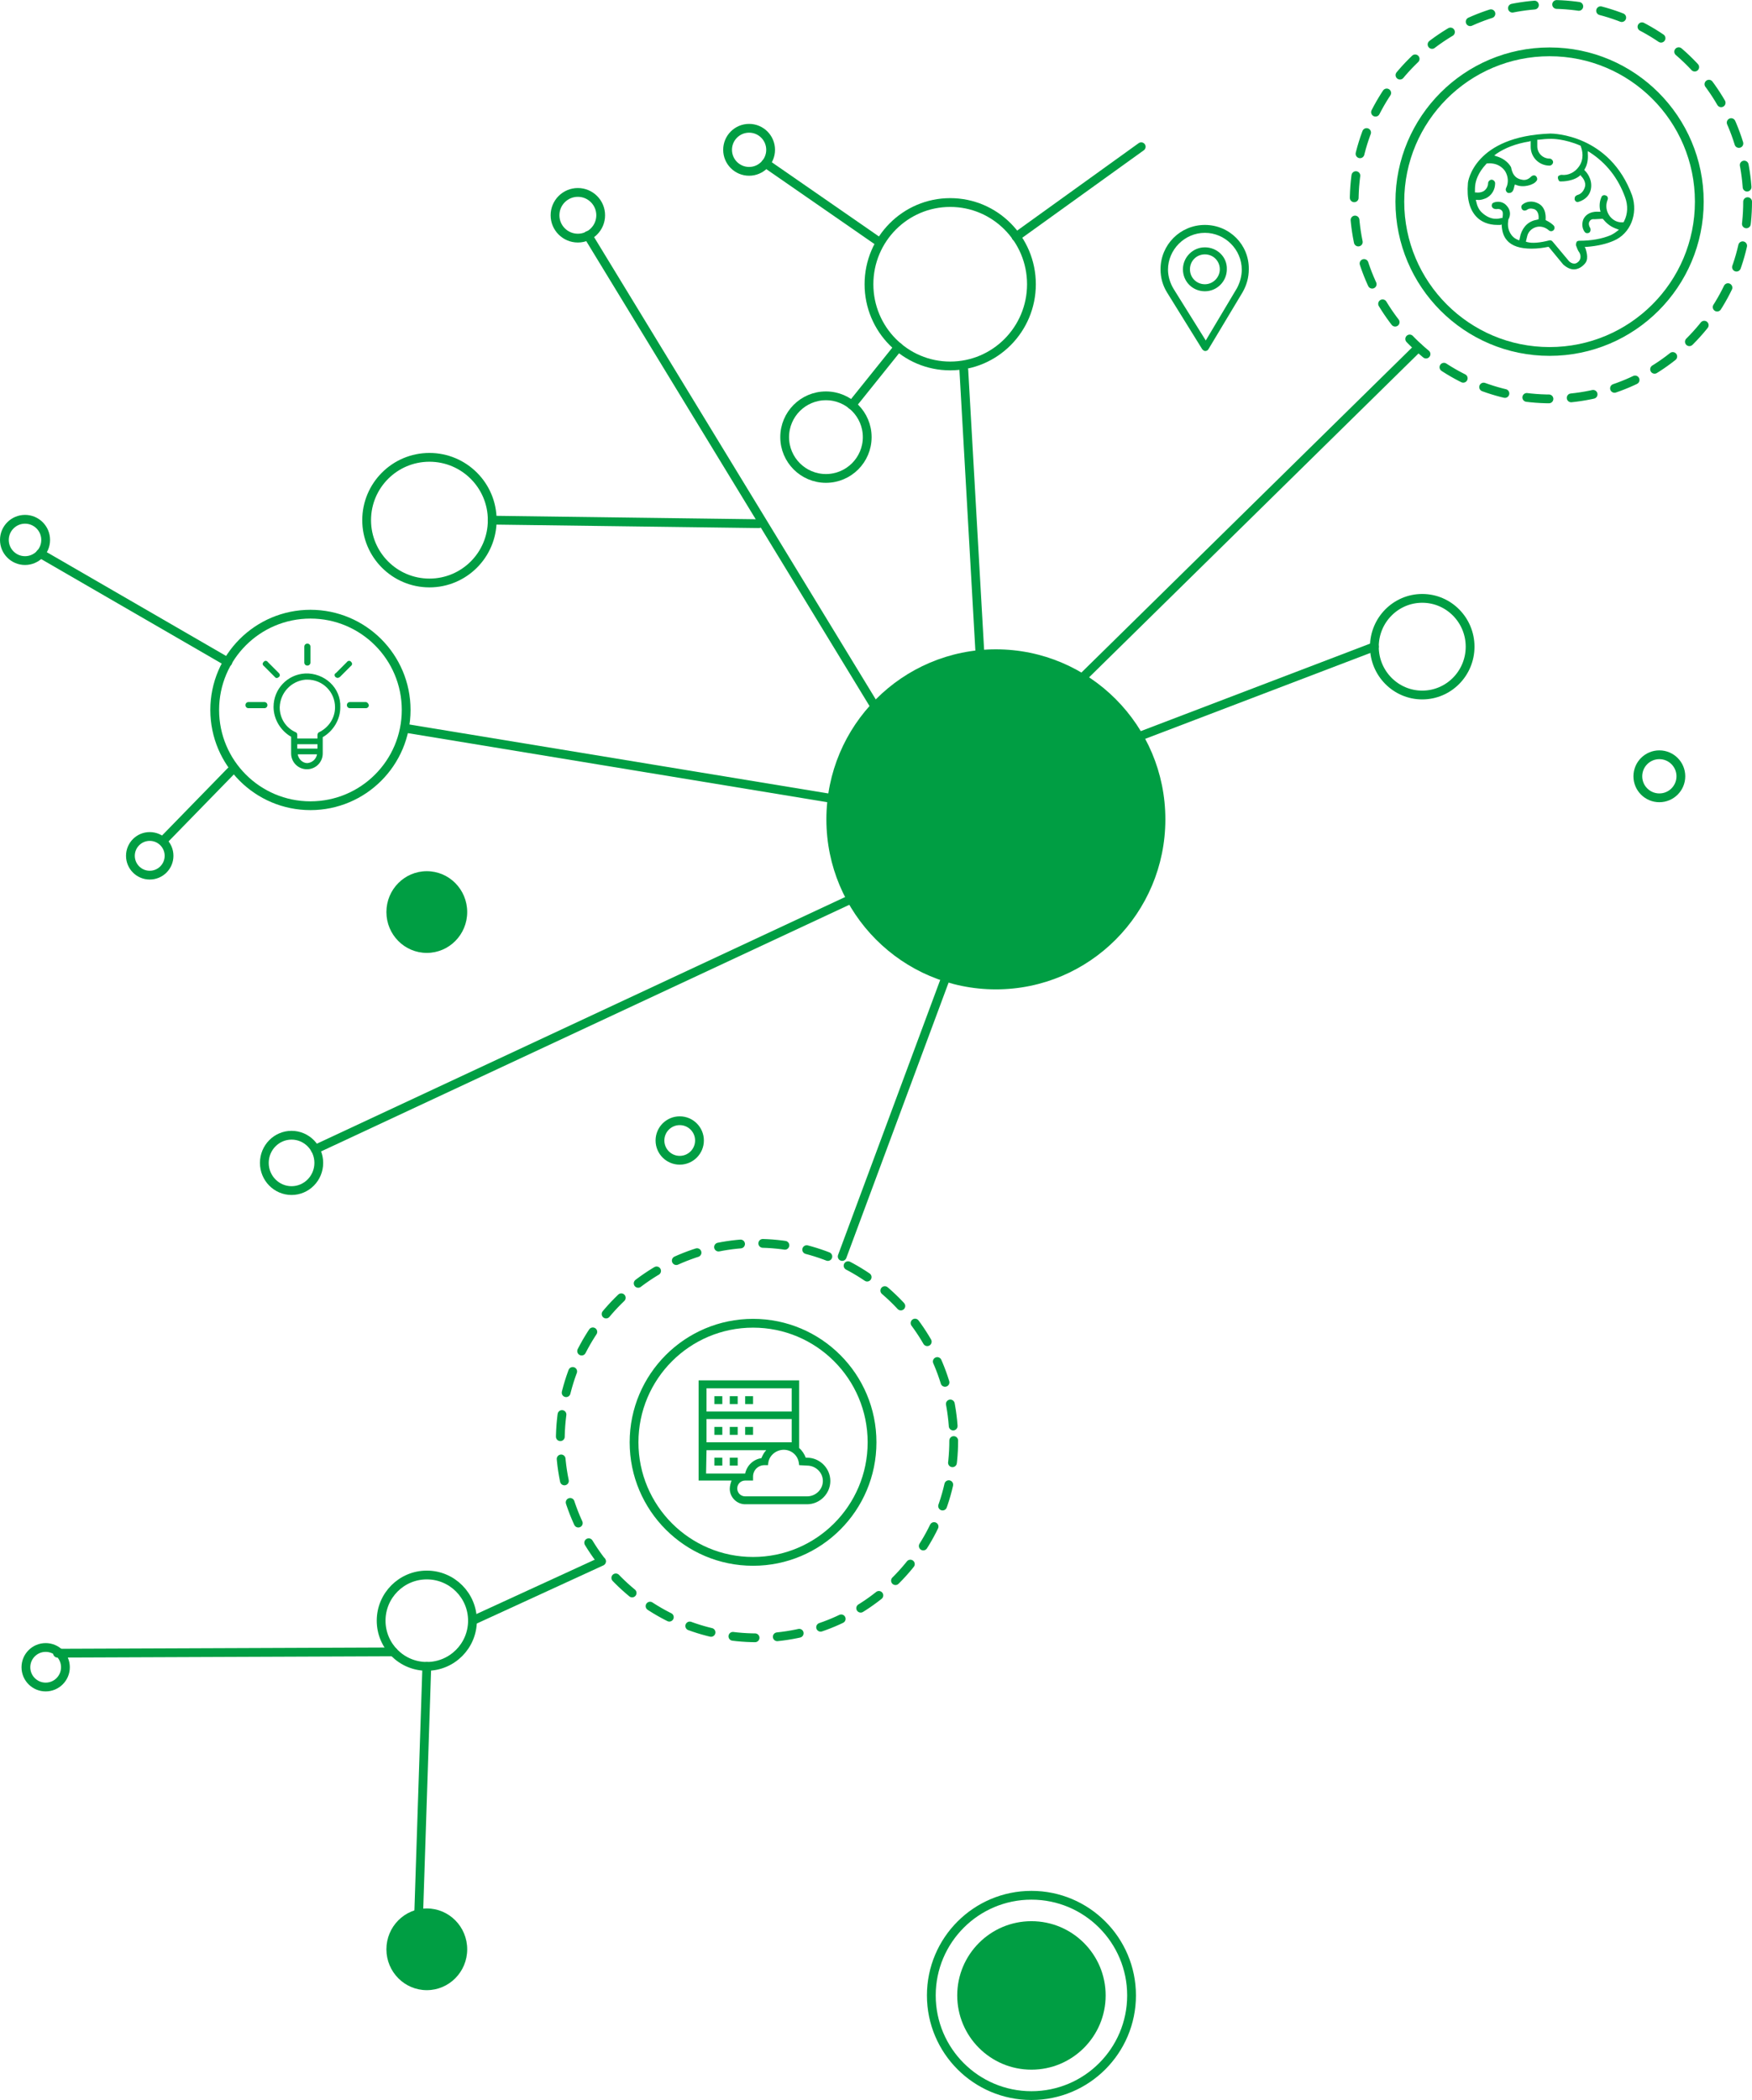 <svg xmlns="http://www.w3.org/2000/svg" id="圖層_1" width="399" height="478" x="0" y="0" version="1.1" viewBox="0 0 399 478" xml:space="preserve">
  <style>
    .st0{fill:none;stroke:#009e43;stroke-width:2;stroke-linecap:round;stroke-linejoin:round;stroke-miterlimit:10}.st1{fill:#009e43}.st2{fill:none;stroke:#009e43;stroke-width:2;stroke-linecap:round;stroke-linejoin:round;stroke-miterlimit:10;stroke-dasharray:5.064}
  </style>
  <g id="圖層_1_1_">
    <circle cx="352.9" cy="45.9" r="34.1" class="st0"/>
    <path d="M219.5 84.2l4 70.4M174.4 37.2l26 18M259.9 33.4l-28.5 20.5" class="st0"/>
    <circle cx="170.6" cy="34.1" r="4.9" class="st0"/>
    <path d="M204.6 79L194 92.2" class="st0"/>
    <circle cx="188.1" cy="99.5" r="9.4" class="st0"/>
    <circle cx="377.9" cy="176.7" r="4.9" class="st0"/>
    <circle cx="97.2" cy="368.9" r="10.4" class="st0"/>
    <circle cx="131.6" cy="49" r="5.2" class="st0"/>
    <circle cx="5.7" cy="122.9" r="4.7" class="st0"/>
    <circle cx="34.1" cy="194.8" r="4.4" class="st0"/>
    <circle cx="154.8" cy="259.6" r="4.5" class="st0"/>
    <circle cx="10.4" cy="379.5" r="4.5" class="st0"/>
    <path d="M133.9 53.6l68.4 112.2M9.2 126l42.7 24.7M53 175.1l-15.6 16M92.5 165.8l102.7 16.9M107.6 368.9l29.4-13.5M323 79.1l-80.7 79.3" class="st0"/>
    <circle cx="97.8" cy="118.4" r="14.3" class="st0"/>
    <ellipse cx="216.4" cy="64.7" class="st0" rx="18.5" ry="18.6"/>
    <ellipse cx="66.4" cy="264.7" class="st0" rx="6.2" ry="6.3"/>
    <path d="M71.8 261.6l126-58.8" class="st0"/>
    <circle cx="234.9" cy="454.2" r="22.8" class="st0"/>
    <circle cx="234.9" cy="454.2" r="16.9" class="st1"/>
    <ellipse cx="97.2" cy="207.6" class="st1" rx="9.2" ry="9.3"/>
    <ellipse cx="97.2" cy="443.7" class="st1" rx="9.2" ry="9.3"/>
    <ellipse cx="323.9" cy="147.2" class="st0" rx="10.9" ry="11"/>
    <path d="M75.2 155.4c-1.5-1.4-3.6-2.2-5.7-2.1-4 .2-7.2 3.5-7.2 7.6 0 2.9 1.7 5.5 4 6.8v3.8c0 2 1.6 3.6 3.6 3.6s3.6-1.6 3.6-3.6v-3.7c2.4-1.4 4-4 4-6.8.1-2.2-.8-4.2-2.3-5.6zM70 173.7c-1.1 0-2-.9-2.2-2h4.4c-.2 1.1-1.1 1.9-2.2 2zm2.3-3.3h-4.6v-1h4.6v1zm.3-3.7c-.2.1-.3.4-.3.6v.8h-4.6v-.8c0-.3-.1-.5-.3-.6-2.3-1-3.7-3.2-3.7-5.7.1-3.3 2.6-6 5.9-6.3h.4c3.5 0 6.3 2.8 6.3 6.3 0 2.4-1.4 4.6-3.7 5.7zM70 151.5c.4 0 .7-.3.7-.7v-3.6c0-.4-.3-.7-.7-.7-.4 0-.7.3-.7.7v3.6c0 .4.3.7.7.7zM60.2 159.8h-3.6c-.4 0-.7.3-.7.7s.3.7.7.7h3.6c.4 0 .7-.3.7-.7s-.3-.7-.7-.7zM83.3 159.8h-3.6c-.4 0-.7.3-.7.7s.3.7.7.7h3.6c.4 0 .7-.3.7-.7-.1-.4-.4-.7-.7-.7zM60.1 151.6l2.5 2.5c.2.3.6.3.9 0 .3-.2.3-.6 0-.9l-2.5-2.5c-.2-.3-.6-.4-.9-.1s-.4.6-.1.9c0 0 0 .1.1.1zM76.4 154.1c.1.1.3.2.5.2s.3-.1.5-.2l2.5-2.5c.3-.2.4-.6.1-.9-.2-.3-.6-.4-.9-.1-.1 0-.1.1-.1.1l-2.5 2.5c-.4.2-.4.6-.1.9-.1 0-.1 0 0 0zM274.4 51.2c-5.6 0-10.1 4.5-10.1 10.1 0 1.9.5 3.7 1.5 5.3l8 12.9c.2.2.4.4.7.4.3 0 .6-.2.7-.4l7.8-13c.9-1.6 1.4-3.3 1.4-5.2.1-5.6-4.4-10.1-10-10.1zm7.3 14.4l-7.1 11.9-7.3-11.7c-.8-1.3-1.3-2.9-1.3-4.4 0-4.6 3.8-8.4 8.4-8.4s8.4 3.8 8.4 8.4c0 1.4-.4 2.9-1.1 4.2z" class="st1"/>
    <path d="M274.4 56.3c-2.8 0-5 2.3-5 5 0 2.8 2.2 5 5 5s5-2.3 5-5c.1-2.8-2.2-5-5-5zm0 8.4c-1.9 0-3.4-1.5-3.4-3.4s1.5-3.4 3.4-3.4 3.4 1.5 3.4 3.4c0 1.8-1.5 3.4-3.4 3.4z" class="st1"/>
    <path d="M89.6 376l-76.5.3M97.2 379.3l-1.9 57.9M172.8 119.2l-60.7-.8" class="st0"/>
    <circle cx="171.5" cy="328.3" r="27.1" class="st0"/>
    <ellipse cx="172.4" cy="327.9" class="st2" rx="44.8" ry="44.9"/>
    <path d="M162.7 317.8h1.8v1.8h-1.8v-1.8zM166.2 317.8h1.8v1.8h-1.8v-1.8zM169.7 317.8h1.8v1.8h-1.8v-1.8zM162.7 324.8h1.8v1.8h-1.8v-1.8zM166.2 324.8h1.8v1.8h-1.8v-1.8zM169.7 324.8h1.8v1.8h-1.8v-1.8zM162.7 331.8h1.8v1.8h-1.8v-1.8zM166.2 331.8h1.8v1.8h-1.8v-1.8z" class="st1"/>
    <path d="M166.2 338.9c0 1.9 1.6 3.5 3.5 3.5h14.1c2.9 0 5.3-2.4 5.3-5.3s-2.4-5.3-5.3-5.3h-.3c-.3-.8-.8-1.6-1.5-2.2v-15.4h-22.9V337h7.5c-.2.6-.4 1.2-.4 1.9zm17.6-5.3c2 0 3.6 1.6 3.6 3.5s-1.6 3.5-3.6 3.5h-14.1c-1 0-1.8-.8-1.8-1.8s.8-1.8 1.8-1.8h1.8v-.9c0-1.5 1.2-2.6 2.6-2.6h.8l.1-.7c.3-1.6 1.8-2.8 3.5-2.8s3.1 1.2 3.4 2.8l.1.7 1.8.1zM160.9 316h19.4v5.3h-19.4V316zm0 7h19.4v5.3h-19.4V323zm0 7.1h13.6c-.5.5-.8 1.1-1.1 1.8-1.9.3-3.3 1.7-3.7 3.5h-8.9l.1-5.3zM371.7 44.5c-5.1-13.9-18-14.1-18.6-14.1-17.3.6-18.8 10.9-18.8 11.3-.3 3.5.4 6 1.9 7.6 1.1 1.2 2.8 1.9 4.8 1.9h.7l.3-.1v.3c.1 1.3.4 2.4 1.2 3.3 1.1 1.3 3 1.9 5.6 1.9 1.4 0 2.8-.2 3.7-.4h.2l3.3 4c.9.8 1.8 1.2 2.7 1.1 1-.1 1.9-.8 2.4-1.5.8-1.1 0-3.1 0-3.2l-.2-.4h.4c2.6-.2 4.6-.7 6.2-1.4 3.8-1.6 5.6-6.1 4.2-10.3zm-2 6.1c-1.3.1-2.3-.4-3.1-1.4-.8-1.1-1-2.4-.5-3.7.2-.4 0-.9-.4-1-.4-.2-.9 0-1 .4-.4.9-.5 1.9-.3 2.9l.1.4h-.4c-.1 0-2.5-.3-3.5 1.7-.4 1-.3 2.1.3 2.9.4.5 1 .2 1.1.1.3-.3.3-.8.1-1.1-.2-.3-.4-1-.1-1.4.1-.2.4-.6 1.1-.5l1.9-.1.1.1s0 .1.1.1c.8 1 1.8 1.7 3 2.1l.5.2-.4.3c-.5.4-1 .7-1.4.9-2.1.9-4.6 1.3-7.2 1.3-.3 0-.5.1-.6.2-.2.3-.2.8-.2.8.2.5.4 1.2.8 1.7.5.9.2 1.8-.4 2.2-.2.2-.5.3-.8.3-.4 0-.9-.2-1.3-.7l-3.6-4.3c-.2-.2-.3-.3-.6-.3h-.1c-2.3.6-4 .7-5.1.4l-.3-.1.3-1.2c.2-1 1-1.8 2-2.1s2.1 0 2.9.7c.3.3.8.3 1.1 0 .3-.3.3-.8 0-1.1-.4-.4-1-.8-1.6-1.1l-.2-.1v-.2c0-.1.3-2.8-1.9-3.7-1.1-.5-2.4-.4-3.3.3-.4.3-.4.7-.2 1.1.3.4.7.4 1.1.2.5-.4 1-.4 1.7-.2 1.2.5 1 2.1 1 2.1v.2l-.3.1c-1.9.3-3.2 1.5-3.8 3.4l-.3 1.3-.3-.1c-.5-.2-1-.5-1.4-1-1.1-1.4-.9-2.8-.8-3.5V50c.6-1 .5-2.2-.3-3.1-.7-.9-1.9-1.2-3-.8-.2.1-.4.2-.4.4-.1.2-.1.4 0 .6.2.4.6.5 1 .5.5-.1.9 0 1.2.3.3.3.3.8.2 1.5v.2h-.2c-.7.2-2.5.7-4.6-1.3-.6-.6-1-1.4-1.2-2.4l-.1-.4h.4c.6.1 1.7-.2 2.3-.6 1.1-.7 1.7-1.9 1.7-3.2 0-.4-.4-.8-.8-.8s-.8.4-.8.8c0 .7-.4 1.4-1 1.8-.5.3-1.2.4-1.8.3h-.2v-.2c0-.5 0-1.1.1-1.7.1-.6.5-2.5 2.5-4.6l.1-.1h.1c.1 0 2.6-.4 4.1 1.8.7 1.2.8 2.6.2 3.8-.2.4 0 .9.4 1.1 0 0 .7.2 1.1-.4.2-.3.3-.7.4-1.2l.1-.3.3.1c1.6.7 4 0 4.6-.9.3-.3.2-.8-.1-1.1-.3-.3-.8-.2-1.1.1-.6.6-1.3.9-2.1.7-1.8-.3-2.2-1.7-2.4-2.5 0-.2-.1-.3-.1-.4-.7-1.2-1.9-2-3.2-2.4l-.6-.2.5-.4c1.9-1.3 4.4-2.3 7.5-2.8l.3-.1v1.3c0 2.4 1.9 4.3 4.3 4.3.4 0 .8-.4.8-.8s-.4-.8-.8-.8c-1.5 0-2.8-1.2-2.8-2.8v-1.5h.3c.9-.1 1.8-.2 2.9-.2.2 0 3 0 6.5 1.5l.2.1v.1c.4 1 .8 2.9-.4 4.6-.9 1.3-2.4 2.1-4 1.9-.2 0-.4.1-.6.2-.2.1-.2.3-.2.5s.1.4.2.6c.1.2.3.2.5.2.3 0 3 0 4.5-1.5v.2l.2.2s1.2 1.2.7 2.5c-.3.9-.9 1.5-1.7 1.7-.2.1-.4.2-.5.4s-.1.4-.1.6c.1.4.4.6.7.6 0 0 2.5-.5 3-2.9.5-2.5-1.3-4.2-1.3-4.2l-.2-.2.1-.2c.6-1 .8-2.2.7-3.5v-.6l.5.3c3.7 2.4 6.4 5.8 8 10.2.7 1.9.6 3.8-.2 5.4l-.1.2-.1.1z" class="st1"/>
    <ellipse cx="353.2" cy="45.9" class="st2" rx="44.8" ry="44.9"/>
    <ellipse cx="226.8" cy="186.5" class="st1" rx="38.6" ry="38.7"/>
    <path d="M191.8 286l25.6-68.9" class="st0"/>
    <circle cx="70.7" cy="161.6" r="21.8" class="st0"/>
    <path d="M313 147.2l-52.7 20.1" class="st0"/>
  </g>
</svg>
